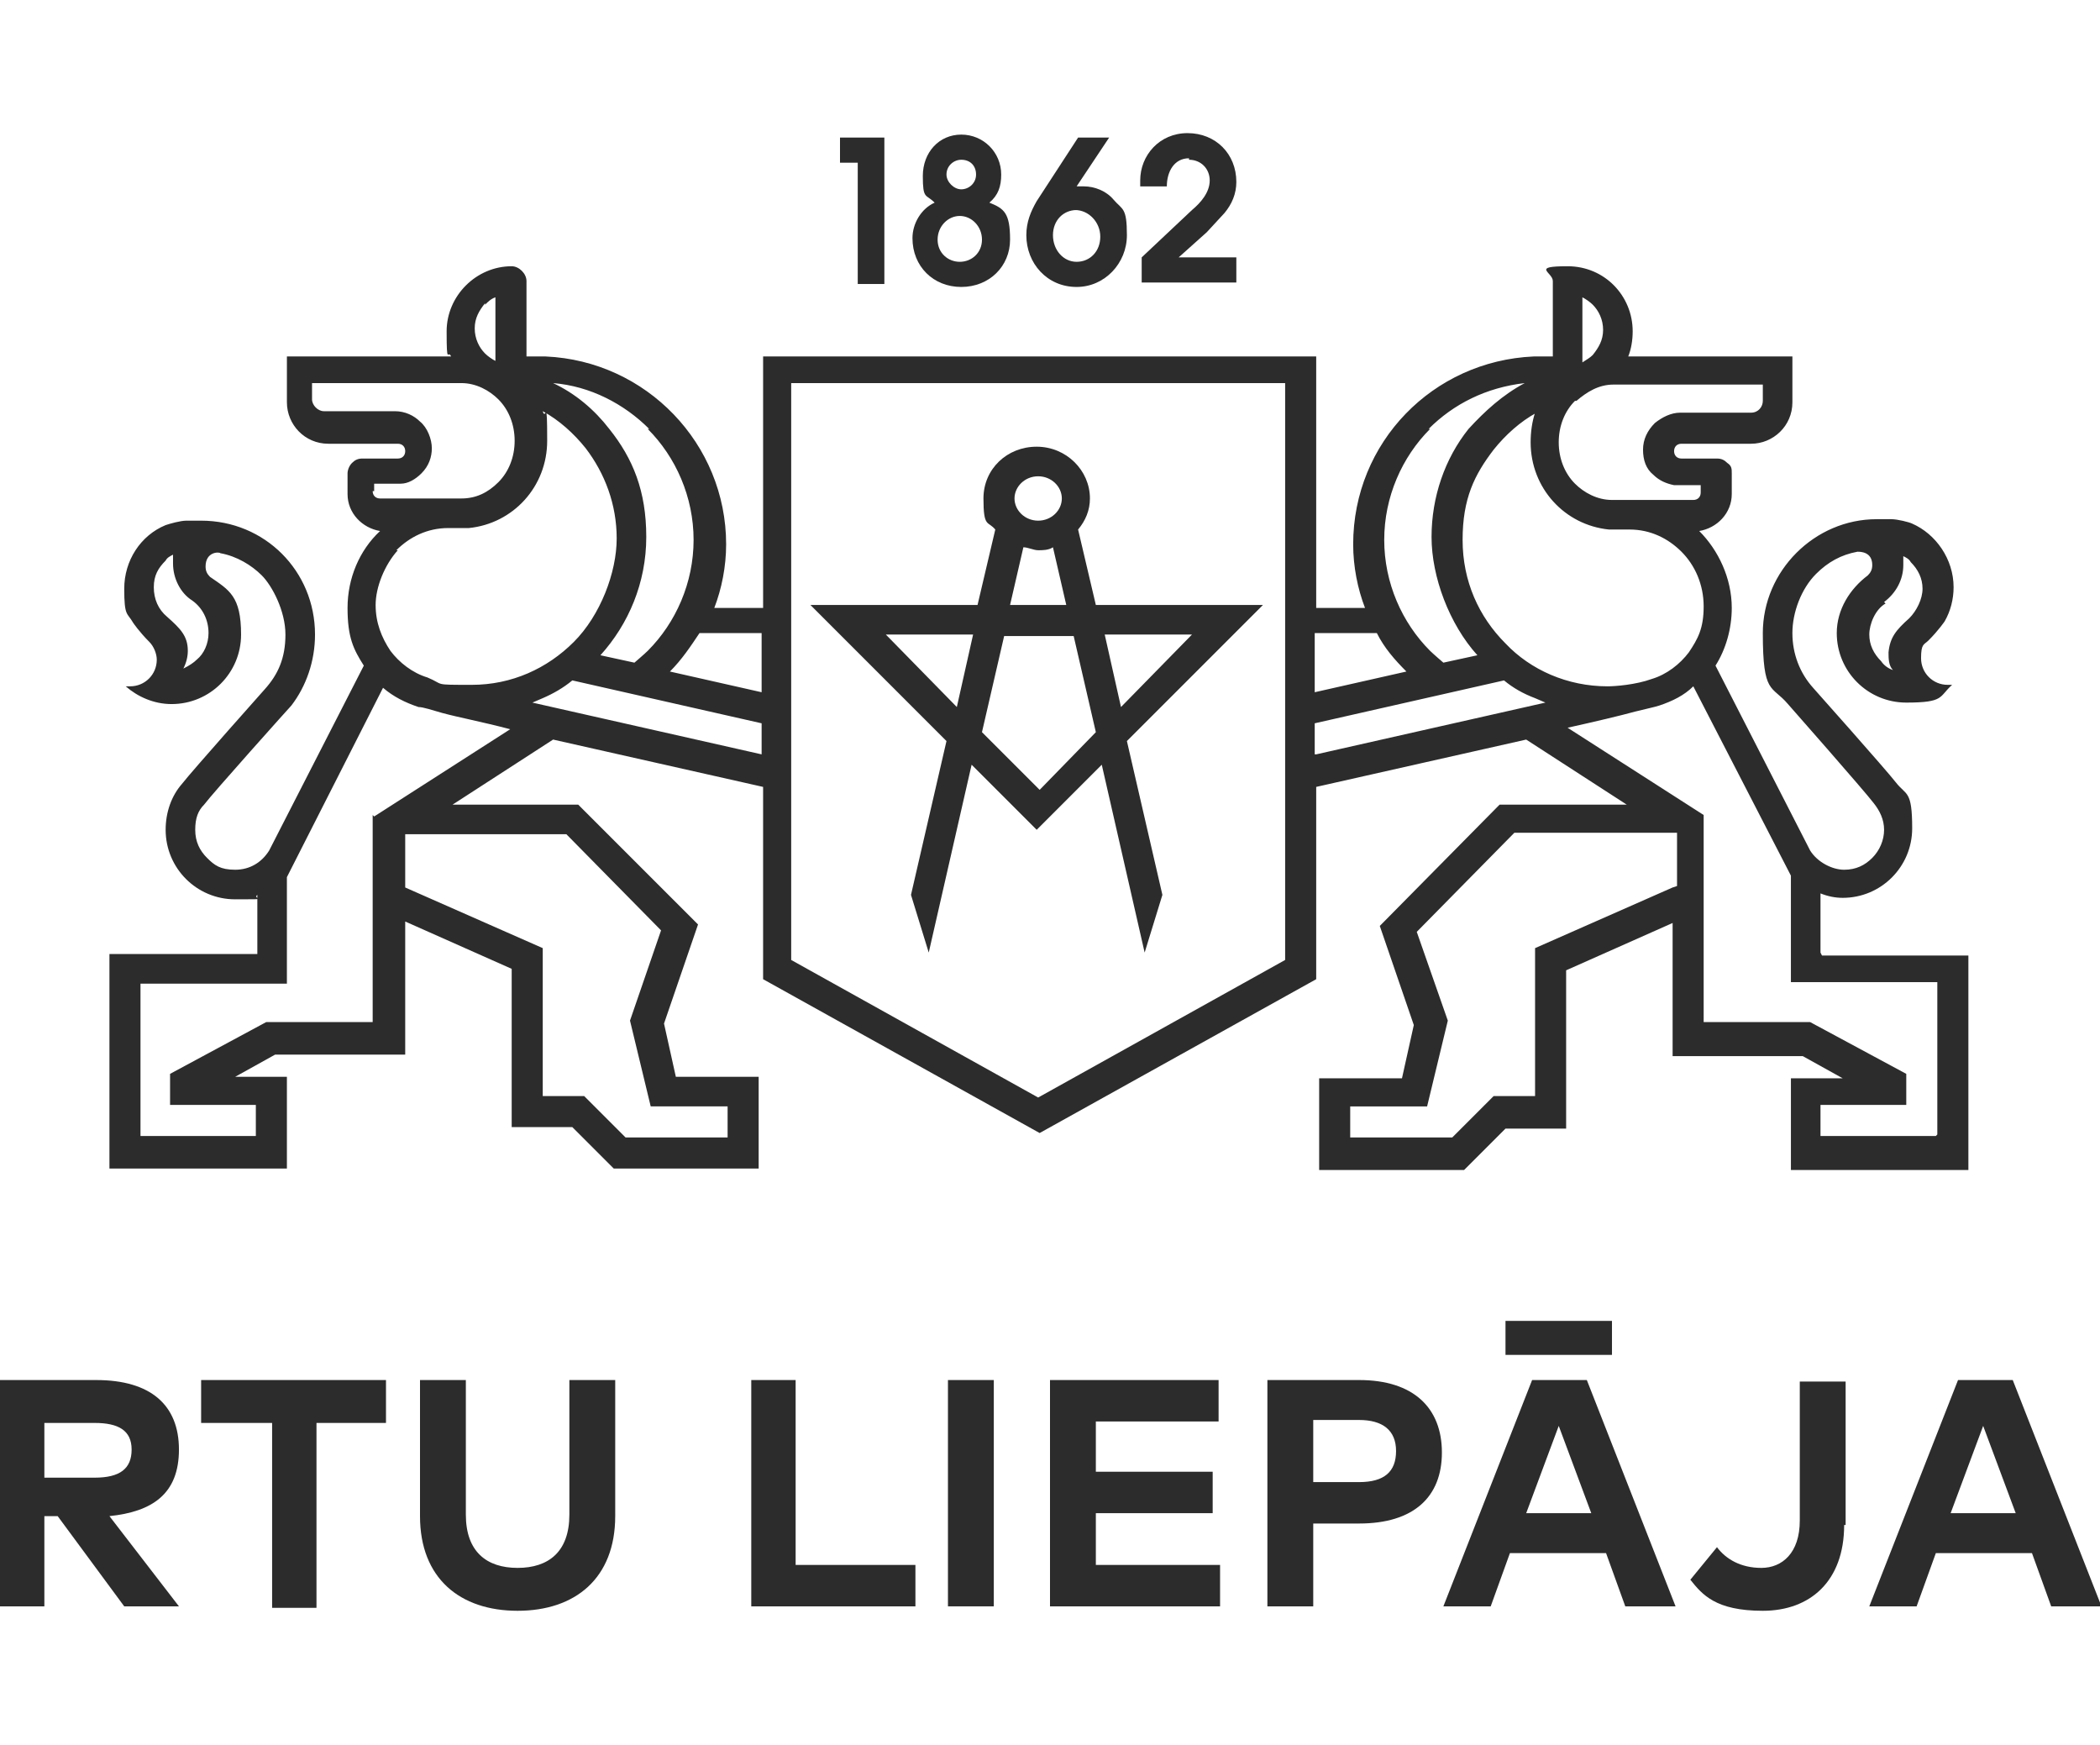 <?xml version="1.0" encoding="UTF-8"?>
<svg id="a" xmlns="http://www.w3.org/2000/svg" version="1.1" viewBox="0 0 142 118">
  <!-- Generator: Adobe Illustrator 29.2.1, SVG Export Plug-In . SVG Version: 2.1.0 Build 116)  -->
  <defs>
    <style>
      .st0 {
        fill: #2c2c2c;
      }
    </style>
  </defs>
  <g>
    <polygon class="st0" points="56.8 9.3 56.8 11 58 11 58 19.2 59.8 19.2 59.8 9.3 56.8 9.3"/>
    <path class="st0" d="M61.7,16.1c0,1.9,1.4,3.3,3.3,3.3s3.3-1.4,3.3-3.2-.4-2.1-1.4-2.5c.6-.5.8-1.1.8-1.9,0-1.5-1.2-2.7-2.7-2.7s-2.6,1.2-2.6,2.8.2,1.2.8,1.8c-.9.4-1.5,1.4-1.5,2.4M65,10.8c.6,0,1,.4,1,1s-.5,1-1,1-1-.5-1-1c0-.6.5-1,1-1M64.9,14.6c.8,0,1.5.7,1.5,1.6s-.7,1.5-1.5,1.5-1.5-.6-1.5-1.5.7-1.6,1.5-1.6"/>
    <path class="st0" d="M72.8,19.4c1.9,0,3.4-1.6,3.4-3.5s-.3-1.7-.9-2.4c-.5-.6-1.3-.9-2-.9h-.5s2.2-3.3,2.2-3.3h-2.1l-2.8,4.3c-.4.7-.7,1.4-.7,2.3,0,1.9,1.4,3.5,3.4,3.5M72.7,14.2c.9,0,1.7.8,1.7,1.8s-.7,1.7-1.6,1.7-1.6-.8-1.6-1.8.7-1.7,1.6-1.7"/>
    <path class="st0" d="M80.4,10.8c.8,0,1.4.6,1.4,1.4s-.6,1.5-1.2,2l-3.4,3.2v1.7h6.4v-1.7h-3.9l1.9-1.7,1.2-1.3c.5-.6.8-1.3.8-2.1,0-1.9-1.4-3.3-3.3-3.3s-3.2,1.5-3.2,3.2v.4h1.8c0-1,.5-1.9,1.5-1.9"/>
    <path class="st0" d="M70.2,53.3l-3.8-3.8,1.5-6.5h4.7l1.5,6.5-3.8,3.9h0ZM59.8,42.9h6l-1.1,4.9-4.8-4.9ZM69.2,37c.3,0,.7.2,1,.2s.7,0,1-.2l.9,3.9h-3.8l.9-3.9ZM70.2,32.2c.9,0,1.6.7,1.6,1.5s-.7,1.5-1.6,1.5-1.6-.7-1.6-1.5.7-1.5,1.6-1.5M80.6,42.9l-4.8,4.9-1.1-4.9h6ZM85.4,40.9h-11.3l-1.2-5.1c.5-.6.8-1.3.8-2.1,0-1.9-1.6-3.5-3.6-3.5s-3.6,1.5-3.6,3.5.3,1.5.8,2.1l-1.2,5.1h-11.3l9.2,9.2-2.4,10.4,1.2,3.9,2.9-12.7,4.4,4.4,4.4-4.4,2.9,12.7,1.2-3.9-2.4-10.4s9.2-9.2,9.2-9.2Z"/>
    <path class="st0" d="M130.9,76.8h-7.8v-2.1h5.8v-2.1l-6.5-3.5h-7.2v-14h0,0s-9.2-5.9-9.2-5.9c1.8-.4,3.5-.8,4.6-1.1.8-.2,1.3-.3,1.6-.4h0c.9-.3,1.7-.7,2.3-1.3l6.6,12.8v7.2h9.9v10.3h0ZM113.1,60l-9.3,4.1v10h-2.8l-2.8,2.8h-6.9v-2.1h5.2l1.4-5.8-2.1-6h0c0,0,6.6-6.7,6.6-6.7h11s0,3.6,0,3.6ZM88.9,51v-2.1l12.8-2.9c.6.5,1.3.9,2.1,1.2l.7.3-15.5,3.5ZM88.9,42.8h4.2c.5,1,1.2,1.8,2,2.6l-6.2,1.4v-4ZM96.6,29c1.7-1.7,3.9-2.8,6.5-3.1-1.5.8-2.7,1.9-3.8,3.1-1.6,2-2.5,4.6-2.5,7.3s1.2,5.9,3.1,8h0s-2.3.5-2.3.5c0,0-.7-.6-.9-.8-1.9-1.9-3.1-4.6-3.1-7.5s1.2-5.6,3.1-7.5M103.8,27.9c-.2.6-.3,1.3-.3,2,0,3.1,2.3,5.6,5.3,5.9,0,0,.1,0,.2,0h1.2c1.4,0,2.6.6,3.5,1.5.9.9,1.5,2.2,1.5,3.7s-.4,2.2-1,3.1c-.6.8-1.5,1.5-2.5,1.8-1.1.4-2.5.5-3,.5-2.7,0-5.2-1.1-6.9-2.9-1.8-1.8-2.9-4.2-2.9-7s.8-4.4,2.1-6.1c.8-1,1.8-1.9,2.9-2.5M106.6,27.1c.7-.6,1.5-1.1,2.5-1.1h10.1v1.1h0c0,.4-.3.8-.8.8h-4.8c-.6,0-1.2.3-1.7.7-.5.5-.8,1.1-.8,1.8s.2,1.3.7,1.7c.4.4.9.6,1.4.7.2,0,.2,0,.3,0h1.5v.5c0,.3-.2.5-.5.5h-5.5c-1,0-1.9-.5-2.5-1.1-.7-.7-1.1-1.7-1.1-2.8s.4-2.1,1.1-2.8M107,20.3v-.2c.2.1.5.3.7.5.4.4.7,1,.7,1.7s-.3,1.2-.7,1.7c-.2.2-.4.3-.7.5v-4.1M86.9,64.9l-16.7,9.3h0l-16.7-9.3V25.9h33.4v39ZM51.5,46.8l-6.2-1.4c.8-.8,1.4-1.7,2-2.6h4.2s0,4,0,4ZM51.5,51l-15.5-3.5.7-.3c.7-.3,1.4-.7,2-1.2l12.8,2.9v2.1ZM25.2,55.1h0s0,0,0,0v14h-7.2l-6.5,3.5v2.1h5.8v2.1h-7.8v-10.3h9.9v-7.2l6.5-12.8c.7.6,1.5,1,2.4,1.3h0c.3,0,.9.2,1.6.4,1.1.3,2.7.6,4.6,1.1l-9.2,5.9h0ZM38.2,56.3l6.5,6.6h0c0,0-2.1,6.1-2.1,6.1l1.4,5.8h5.2v2.1h-6.9l-2.8-2.8h-2.8v-10l-9.3-4.1v-3.6h11,0ZM26.8,37.2c.9-.9,2.1-1.5,3.5-1.5h1.2c0,0,.1,0,.2,0,3-.3,5.3-2.8,5.3-5.9s-.1-1.3-.3-2c1.1.6,2.1,1.5,2.9,2.5,1.3,1.7,2.1,3.8,2.1,6.1s-1.1,5.2-2.9,7c-1.8,1.8-4.2,2.9-6.9,2.9s-1.8,0-3-.5c-1-.3-1.9-1-2.5-1.8-.6-.9-1-1.9-1-3.1s.6-2.7,1.5-3.7M25.3,33.2v-.5h1.5c.1,0,.1,0,.3,0,.5,0,1-.3,1.4-.7.5-.5.7-1.1.7-1.7s-.3-1.4-.8-1.8c-.4-.4-1-.7-1.7-.7h-4.8c-.4,0-.8-.4-.8-.8h0v-1.1h10.1c1,0,1.9.5,2.5,1.1.7.7,1.1,1.7,1.1,2.8s-.4,2.1-1.1,2.8c-.7.7-1.5,1.1-2.5,1.1h-5.5c-.3,0-.5-.2-.5-.5M32.8,20.6c.2-.2.4-.4.7-.5v4.3c-.2-.1-.5-.3-.7-.5-.4-.4-.7-1-.7-1.7s.3-1.2.7-1.7M43.8,29c1.9,1.9,3.1,4.6,3.1,7.5s-1.2,5.6-3.1,7.5c-.2.2-.9.8-.9.8l-2.3-.5h0c1.9-2.1,3.1-4.9,3.1-8s-.9-5.3-2.5-7.3c-1-1.3-2.3-2.4-3.8-3.1,2.5.2,4.8,1.4,6.5,3.1M14.1,42.8c0,.7-.3,1.4-.8,1.8-.2.2-.5.4-.9.6.2-.4.3-.8.3-1.2,0-1-.5-1.5-1.4-2.3-.6-.5-.9-1.2-.9-2s.3-1.3.8-1.8c.1-.2.3-.3.5-.4,0,.2,0,.4,0,.6,0,1,.5,2,1.3,2.5h0c.7.5,1.1,1.3,1.1,2.2M127.4,40.7h0c.8-.6,1.3-1.5,1.3-2.5s0-.4,0-.6c.2.1.4.2.5.4.5.5.8,1.1.8,1.8s-.4,1.5-.9,2c-.9.8-1.3,1.3-1.4,2.3,0,.4,0,.9.3,1.2-.3-.1-.6-.3-.8-.6-.5-.5-.8-1.1-.8-1.8s.4-1.7,1.1-2.1M123.1,64.4v-4c.5.2,1,.3,1.5.3,2.6,0,4.7-2.1,4.7-4.7s-.4-2.2-1.1-3.1h0c-.7-.9-5.6-6.4-5.6-6.4-.9-1-1.4-2.3-1.4-3.7s.6-3,1.6-4c.8-.8,1.7-1.3,2.8-1.5.2,0,1,0,1,.9,0,.3-.1.5-.3.7h0c-1.2.9-2.1,2.3-2.1,3.9,0,2.6,2.1,4.7,4.7,4.7s2.2-.4,3.1-1.2h0c-.1,0-.2,0-.3,0-1,0-1.8-.8-1.8-1.8s.2-.9.5-1.2h0c.7-.7,1.1-1.3,1.1-1.3.4-.7.6-1.5.6-2.3,0-1.9-1.2-3.6-2.8-4.3-.2-.1-1-.3-1.4-.3-.3,0-.7,0-1,0-4.2,0-7.7,3.5-7.7,7.7s.6,3.5,1.7,4.8c0,0,5.2,5.9,5.8,6.7h0c.4.5.7,1.1.7,1.8s-.3,1.4-.8,1.9c-.5.5-1.1.8-1.9.8s-1.8-.5-2.3-1.3h0l-6.4-12.5c.7-1.1,1.1-2.5,1.1-3.9,0-2-.9-3.9-2.2-5.2,1.2-.2,2.2-1.2,2.2-2.5h0v-1.4c0-.3,0-.5-.3-.7-.2-.2-.4-.3-.7-.3h-2.4c-.3,0-.5-.2-.5-.5s.2-.5.5-.5h4.7c1.5,0,2.8-1.2,2.8-2.8v-3.1h-11.1c.2-.5.3-1.1.3-1.7,0-2.4-1.9-4.4-4.4-4.4s-1,.4-1,1v1.5c0,1.1,0,2.5,0,3.6h-1.3c-6.8.3-12.2,5.8-12.2,12.7,0,1.5.3,3,.8,4.3h-3.3v-17h-37.4v17h-3.3c.5-1.3.8-2.8.8-4.3,0-6.8-5.4-12.4-12.2-12.7,0,0-.8,0-1.3,0,0-1.1,0-2.5,0-3.6v-1.5c0-.5-.5-1-1-1-2.4,0-4.4,2-4.4,4.4s.1,1.2.3,1.7h-11.1v3.1c0,1.5,1.2,2.8,2.8,2.8h4.7c.3,0,.5.2.5.5s-.2.5-.5.5h-2.4c-.3,0-.5.1-.7.3-.2.2-.3.5-.3.7v1.4h0c0,1.3,1,2.3,2.2,2.5-1.4,1.3-2.2,3.2-2.2,5.2s.4,2.8,1.1,3.9l-6.4,12.5h0c-.5.8-1.3,1.3-2.3,1.3s-1.4-.3-1.9-.8-.8-1.1-.8-1.9.2-1.3.6-1.7h0c.6-.8,5.8-6.6,5.9-6.7,1-1.3,1.6-3,1.6-4.8,0-4.3-3.4-7.7-7.7-7.7s-.7,0-1,0c-.4,0-1.1.2-1.4.3-1.7.7-2.8,2.4-2.8,4.3s.2,1.6.6,2.3c0,0,.4.6,1.1,1.3h0c.3.3.5.8.5,1.2,0,1-.8,1.8-1.8,1.8s-.2,0-.3,0h0c.8.7,1.9,1.2,3.1,1.2,2.6,0,4.7-2.1,4.7-4.7s-.8-3-2.1-3.9h0s0,0,0,0c-.2-.2-.3-.4-.3-.7,0-1,.9-1,1-.9,1.1.2,2.1.8,2.8,1.5s1.6,2.4,1.6,4-.5,2.7-1.4,3.7c0,0-4.9,5.5-5.6,6.4h0c-.7.8-1.1,1.9-1.1,3.1,0,2.6,2.1,4.7,4.7,4.7s1.1,0,1.5-.3v4H7.4v14.5h12v-6.2h-3.5l2.7-1.5h8.8v-9l7.2,3.2v10.7h4.1l2.8,2.8h9.8v-6.2h-5.6l-.8-3.6,2.3-6.7-8.1-8.1h-8.5l6.8-4.4,14.2,3.2v13l18.7,10.4,18.7-10.4v-13l14.2-3.2,6.8,4.4h-8.6l-8.1,8.2,2.3,6.7-.8,3.6h-5.6v6.2h9.8l2.8-2.8h4.1v-10.7l7.2-3.2v9h8.8l2.7,1.5h-3.5v6.2h12v-14.5h-9.9,0Z"/>
  </g>
  <g>
    <path class="st0" d="M6.5,93.3c3.7,0,5.6,1.7,5.6,4.7s-1.8,4.2-4.7,4.5l4.7,6.1h-3.7l-4.5-6.1h-.9v6.1H0v-15.3s6.5,0,6.5,0ZM3,96.1v3.8h3.4c1.7,0,2.5-.6,2.5-1.9s-.9-1.8-2.5-1.8h-3.4Z"/>
    <path class="st0" d="M26.2,96.2h-4.8v12.5h-3v-12.5h-4.8v-2.9h12.5v2.9Z"/>
    <path class="st0" d="M41.6,102.5c0,4.2-2.7,6.4-6.6,6.4s-6.6-2.2-6.6-6.4v-9.2h3.1v9.1c0,2.5,1.4,3.6,3.5,3.6s3.5-1.1,3.5-3.6v-9.1h3.1v9.2h0Z"/>
    <path class="st0" d="M61.9,108.6h-11.1v-15.3h3v12.5h8.1s0,2.9,0,2.9Z"/>
    <path class="st0" d="M67.2,108.6h-3.1v-15.3h3.1v15.3Z"/>
    <path class="st0" d="M82.4,108.6h-11.4v-15.3h11.4v2.8h-8.3v3.4h7.9v2.8h-7.9v3.5h8.4v2.8h0Z"/>
    <path class="st0" d="M88.8,103v5.6h-3.1v-15.3h6.2c3.7,0,5.6,1.9,5.6,4.9s-1.9,4.8-5.6,4.8c0,0-3.2,0-3.2,0ZM88.8,96.1v4.1h3.1c1.7,0,2.5-.7,2.5-2.1s-.9-2.1-2.5-2.1h-3.1Z"/>
    <path class="st0" d="M113.2,108.6h-3.3l-1.3-3.6h-6.5l-1.3,3.6h-3.2l6-15.3h3.7l6,15.3h0ZM101.8,89.3h7.2v2.3h-7.2v-2.3ZM103.2,102.3h4.4l-2.2-5.9-2.2,5.9Z"/>
    <path class="st0" d="M124.7,103.1c0,3.8-2.3,5.8-5.5,5.8s-4.1-1.1-4.9-2.1l1.8-2.2c.6.8,1.6,1.4,3,1.4s2.6-1,2.6-3.2v-9.4h3.1s0,9.7,0,9.7Z"/>
    <path class="st0" d="M142,108.6h-3.3l-1.3-3.6h-6.5l-1.3,3.6h-3.2l6-15.3h3.7l6,15.3h0ZM131.9,102.3h4.4l-2.2-5.9-2.2,5.9h0Z"/>
  </g>
</svg>